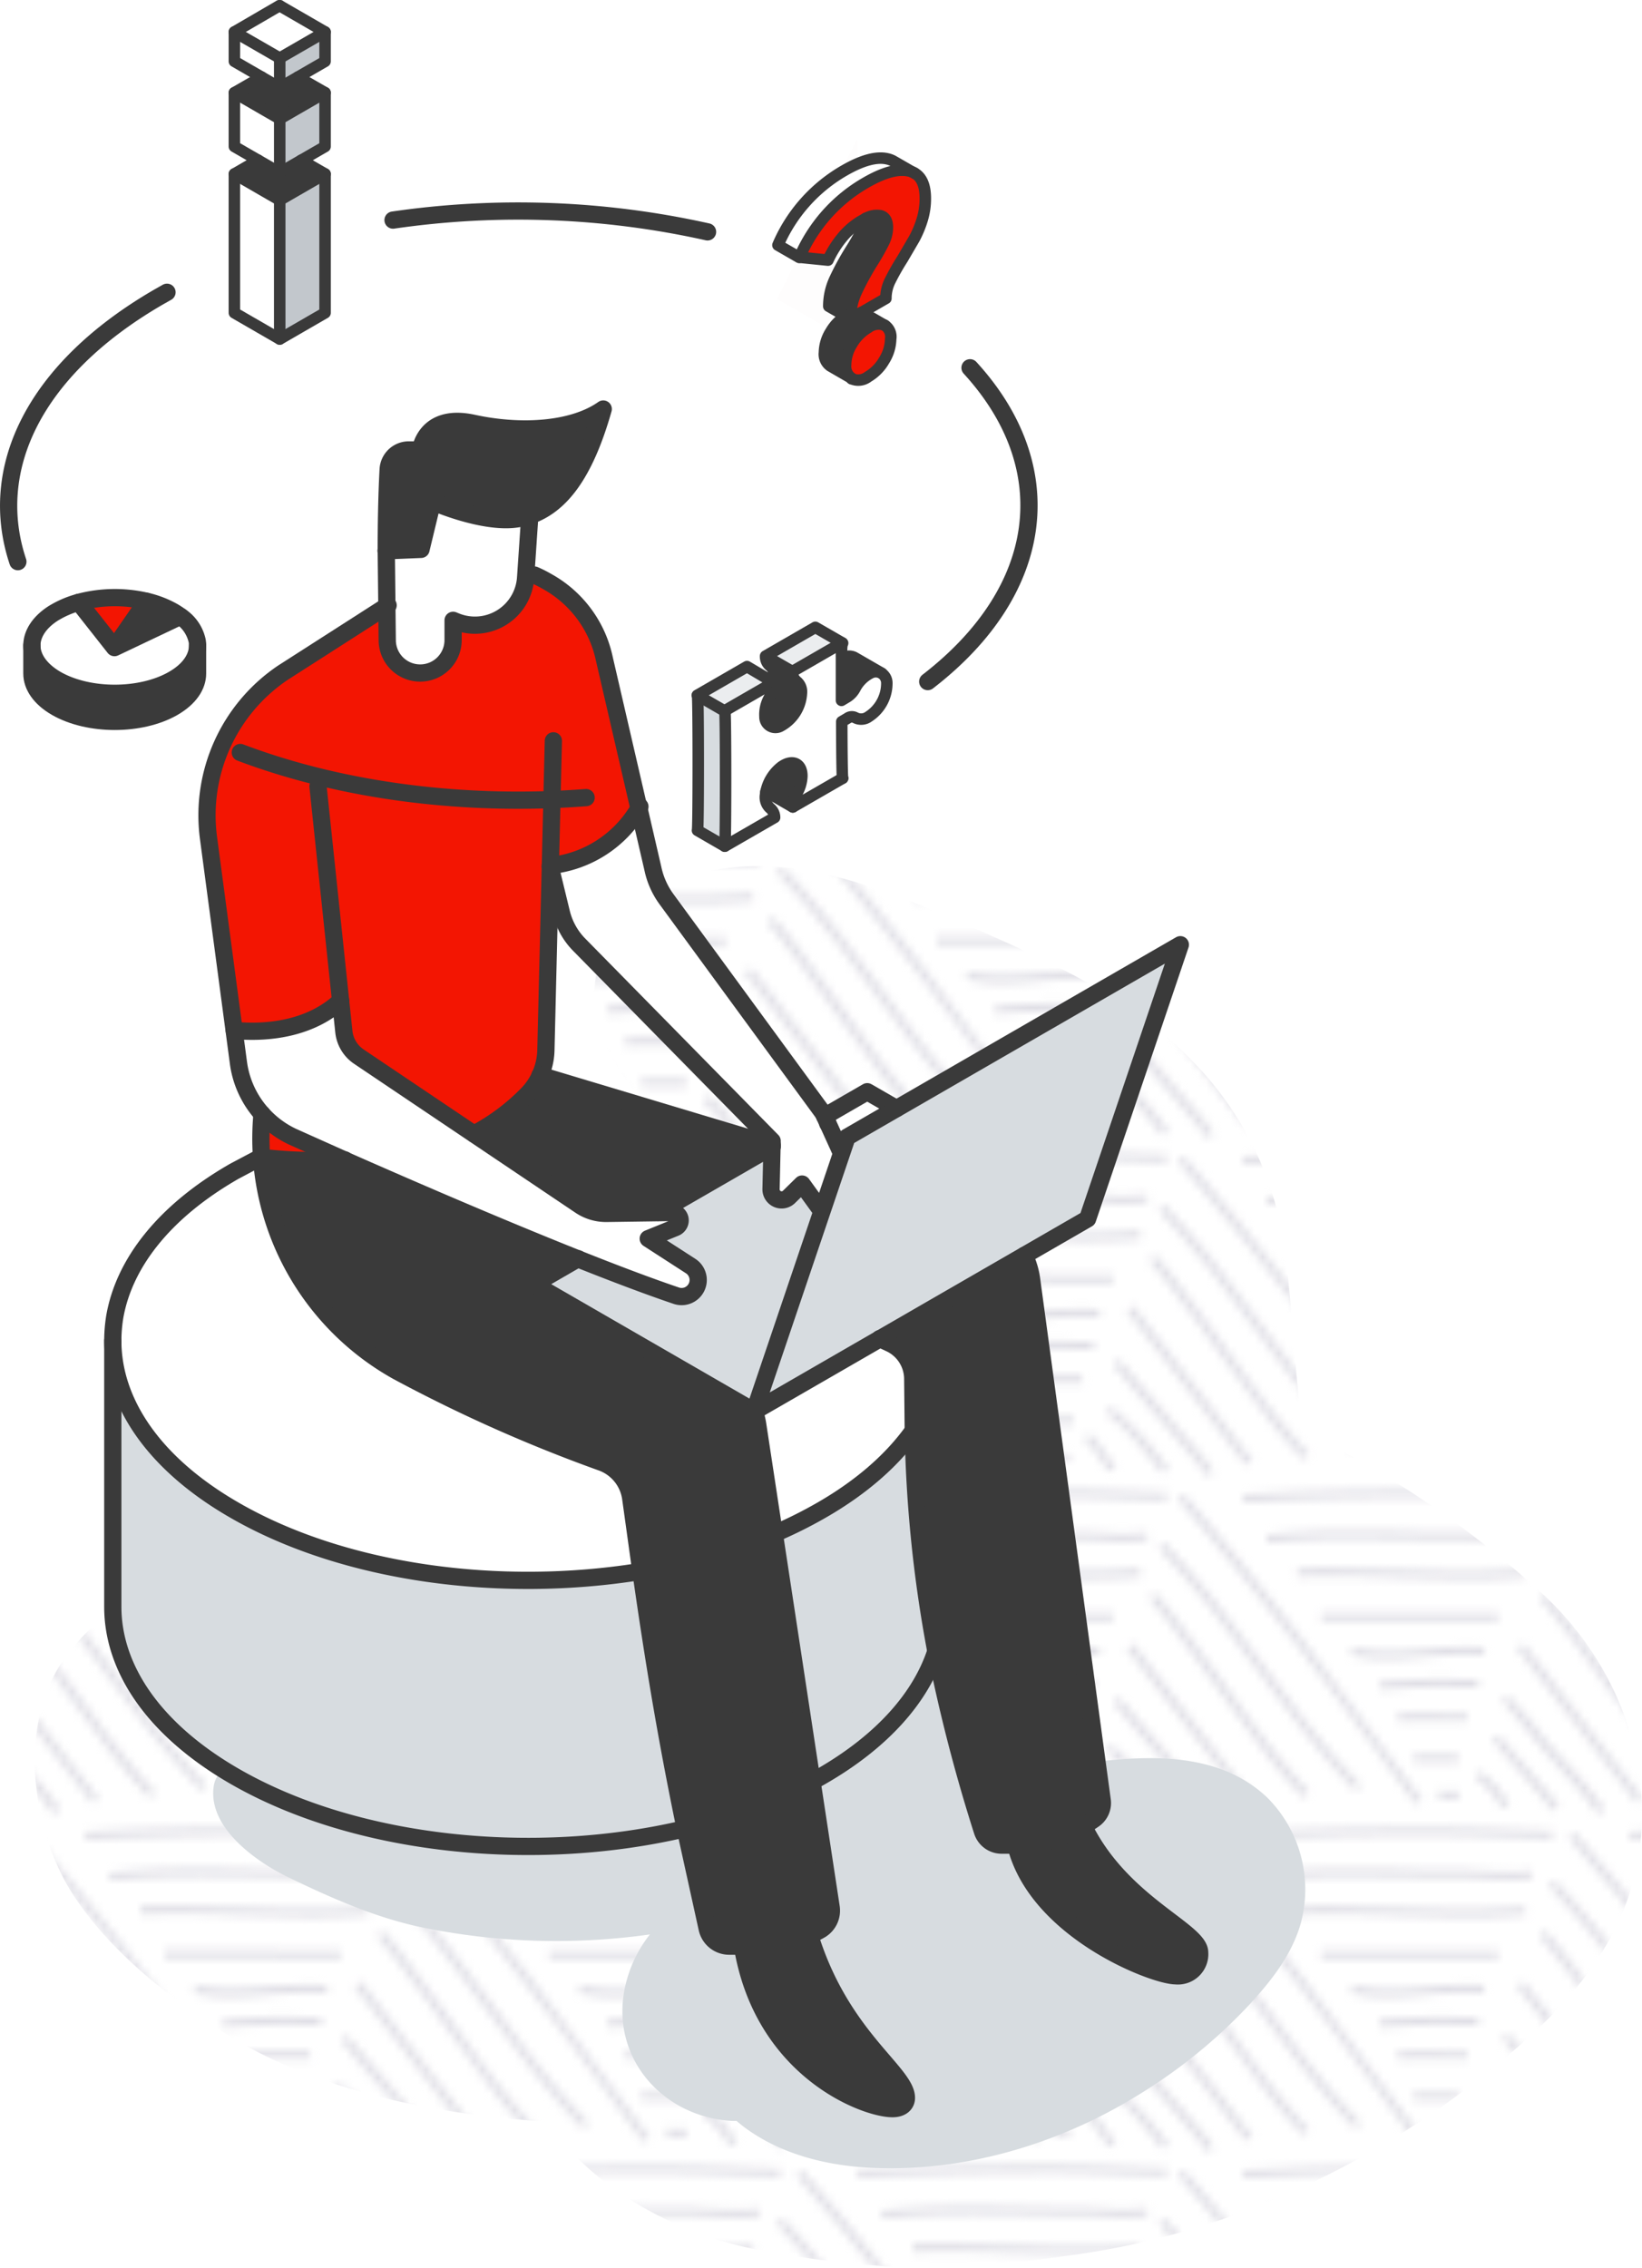<svg xmlns="http://www.w3.org/2000/svg" viewBox="0 0 285.75 394.69" xmlns:v="https://vecta.io/nano"><style><![CDATA[.J{fill:#fff}.K{fill:#3a3a3a}.L{fill:none}.M{stroke:#3a3a3a}.N{stroke-linecap:round}.O{stroke-linejoin:round}.P{fill:#d7dce0}.Q{fill:#f31502}.R{stroke-width:3}.S{stroke-width:2}]]></style><defs><pattern id="A" width="96" height="84" patternTransform="matrix(1.4 0 0 1.4 182.63 -7.34)" patternUnits="userSpaceOnUse"><path d="M0 0h96v84H0z" class="L"/><path d="M120.14 66l-.06-1c6.71-.4 13.89-.59 22-.59 4.94 0 7.44.09 10.91.22l5.55.19v1l-5.56-.19c-3.45-.13-6-.22-10.87-.22-8.11-.02-15.28.17-21.97.59zM134 70.53l6.57.08c2.19.08 4.39.08 6.59.08 1.33 0 2.36.06 3.36.12a29.67 29.67 0 0 0 5.54-.06l-.11-1a28.81 28.81 0 0 1-5.38.06c-1 0-2.05-.12-3.41-.12-2.19 0-4.38 0-6.57-.08s-4.39-.08-6.59-.08a100.42 100.42 0 0 0-11 .47l.1 1a101.25 101.25 0 0 1 10.9-.47zm21.18 4.72l-.09-1c-2.19.2-4.58.29-7.31.29s-5.61-.1-8.36-.19l-8.34-.19c-1.53 0-2.91 0-4.23.09v1h.42c1.19 0 2.43-.07 3.79-.07 2.75 0 5.58.09 8.31.19l8.39.19c2.79 0 5.24-.11 7.41-.31zm-3.42 4.49h-21.95v1h21.94zm-8.5 5.42A44.61 44.61 0 0 1 150 85l.08-1a46.7 46.7 0 0 0-6.94.2c-1.61.14-3.27.28-4.9.28a20.3 20.3 0 0 1-4.54-.47l-.22 1a20.46 20.46 0 0 0 4.76.5c1.69-.07 3.38-.21 5.01-.35zm4.06 3.84h2v-1h-2a80.36 80.36 0 0 0-10.29.3l.15 1a83.38 83.38 0 0 1 10.14-.3zm-6.38 4.22h7v-1h-6.9c-.32 0-1 .06-1.71 0v1h.58c.29.04.68.02 1.03 0zm2.22 5.13h1.92a16.45 16.45 0 0 1 1.72 0l.06-1h-3.68a13.77 13.77 0 0 0-1.94 0l.1 1a15.52 15.52 0 0 1 1.82 0zm-49-33a244.54 244.54 0 0 1 10.87.22l5.56.19v-1l-5.56-.19c-3.46-.13-6-.22-10.9-.22-8.06 0-15.24.19-22 .59l.06 1c6.81-.36 13.97-.55 22.01-.55zm-8 5.14l6.58.08c2.19.08 4.39.08 6.59.08 1.32 0 2.36.06 3.35.12a29.66 29.66 0 0 0 5.54-.06l-.1-1a28.81 28.81 0 0 1-5.38.06c-1 0-2.06-.12-3.41-.12-2.2 0-4.39 0-6.57-.08s-4.4-.08-6.6-.08a100.36 100.36 0 0 0-11 .51l.1 1a101.18 101.18 0 0 1 10.89-.47zm21.19 4.72l-.1-1c-2.18.2-4.57.29-7.3.29s-5.61-.1-8.36-.19l-8.34-.19c-1.53 0-2.91 0-4.24.09v1h.42c1.19 0 2.43-.07 3.79-.07 2.75 0 5.57.09 8.31.19l8.39.19c2.79 0 5.2-.07 7.42-.27zm-3.43 4.49H82v1h21.93zm-8.5 5.42a44.7 44.7 0 0 1 6.78-.2l.08-1a46.7 46.7 0 0 0-6.94.2c-1.61.14-3.27.28-4.9.28a20.24 20.24 0 0 1-4.55-.4l-.23 1a20.61 20.61 0 0 0 4.77.5c1.67-.06 3.35-.2 4.98-.34zM99.49 89h2v-1h-2a80.36 80.36 0 0 0-10.29.3l.14 1a83.55 83.55 0 0 1 10.15-.3zm-6.38 4.22h7v-1h-6.9c-.32 0-1 .06-1.71 0v1h.57c.3.04.69.02 1.04 0zm2.22 5.13h1.92a16.45 16.45 0 0 1 1.72 0l.06-1h-3.68a13.77 13.77 0 0 0-1.94 0l.1 1a15.52 15.52 0 0 1 1.82 0zm47 4.6l-14.24-19.1c-5.45-7-10.48-13.21-15.37-18.83l-.75.66c4.88 5.6 9.89 11.75 15.32 18.78 4.23 5.48 8.75 11.54 14.23 19.08zm-7.63-1.83a110.36 110.36 0 0 1-7.8-9.19l-4.38-5.82-4.39-5.82A110.7 110.7 0 0 0 110.3 71l-.73.69a110.36 110.36 0 0 1 7.8 9.19l4.38 5.81 4.39 5.83a110.37 110.37 0 0 0 7.87 9.27zm-6.43.84c-1.65-1.77-3.35-3.81-5.21-6.2s-3.71-5-5.48-7.46l-5.48-7.43c-1-1.34-2-2.54-2.94-3.65l-.78.63.29.37c.85 1 1.71 2.08 2.63 3.27 1.86 2.41 3.69 5 5.46 7.41l5.5 7.48a82.84 82.84 0 0 0 5.27 6.27zm-7.06.79L106.4 83.53l-.79.62 14.84 19.21zm-4.81 1.41c-.38-.57-.79-1.15-1.26-1.75s-2.23-2.63-4.24-4.93l-6.21-7.26-.8.61c1 1.25 3.78 4.47 6.26 7.31l4.2 4.88a28.18 28.18 0 0 1 1.21 1.69zm-5.64-.42a38.69 38.69 0 0 0-7.11-7.66l-.6.81c2.69 2 4.94 4.89 6.92 7.46zm-6.56-.15a30.25 30.25 0 0 1-1.22-1.69 13.26 13.26 0 0 0-2-2.47l-.69.73a12.21 12.21 0 0 1 1.9 2.3c.33.49.71 1 1.25 1.74zm86.7-.59l-14.25-19.1c-5.45-7-10.47-13.21-15.36-18.83l-.76.66c4.88 5.6 9.89 11.74 15.33 18.78 4.22 5.47 8.75 11.53 14.23 19.08zm-7.63-1.83a110.36 110.36 0 0 1-7.8-9.19l-4.38-5.82-4.39-5.82a108.78 108.78 0 0 0-7.87-9.34l-.72.69a110.36 110.36 0 0 1 7.8 9.19l4.38 5.81 4.39 5.83a112.35 112.35 0 0 0 7.86 9.27zm-6.43.84c-1.66-1.78-3.36-3.81-5.21-6.2s-3.71-5-5.48-7.46l-5.48-7.43c-1-1.34-2-2.54-2.94-3.65l-.78.63.29.37c.85 1 1.71 2.08 2.63 3.27 1.86 2.41 3.69 5 5.45 7.41l5.51 7.48c1.89 2.48 3.59 4.47 5.27 6.27zm-7.06.79l-14.84-19.27-.79.62L169 103.36zm-4.78 1.36a22.1 22.1 0 0 0-1.25-1.75c-1.13-1.46-2.39-2.84-3.61-4.18s-2.46-2.69-3.56-4.11-2.35-2.83-3.58-4.12l-.73.68a63.26 63.26 0 0 1 3.46 4.06c1.12 1.46 2.39 2.84 3.61 4.17s2.46 2.69 3.56 4.12a26.96 26.96 0 0 1 1.21 1.69zm-5.63-.42c-1.44-1.87-3.61-4.33-5.52-6.51l-2-2.31-.76.66 2 2.31c1.9 2.16 4.06 4.62 5.48 6.46zm-6.21-.19a12.26 12.26 0 0 0-3.7-4.18l-.52.85a11.32 11.32 0 0 1 3.3 3.73zm-54.5-.78l-.37-.93a2.22 2.22 0 0 1-.84.06 3.55 3.55 0 0 0-.92 0l.2 1a2.91 2.91 0 0 1 .66 0h.4a2.43 2.43 0 0 0 .83-.13zm46.85.13a4.88 4.88 0 0 0 1.56-.12l-.28-1a4 4 0 0 1-1.23.08 6.5 6.5 0 0 0-1.16 0l.15 1a5.17 5.17 0 0 1 .92.04zM24.14 66l-.06-1c6.71-.4 13.89-.59 22-.59 4.94 0 7.44.09 10.91.22l5.55.19v1l-5.56-.19a244.54 244.54 0 0 0-10.87-.22c-8.11-.02-15.28.17-21.97.59zM38 70.53l6.57.08c2.19.08 4.39.08 6.59.08 1.33 0 2.36.06 3.35.12a29.77 29.77 0 0 0 5.55-.06l-.11-1a28.81 28.81 0 0 1-5.38.06c-1 0-2.05-.12-3.41-.12-2.19 0-4.38 0-6.57-.08s-4.39-.08-6.59-.08A100.42 100.42 0 0 0 27 70l.1 1a101.25 101.25 0 0 1 10.9-.47zm21.18 4.72l-.09-1c-2.19.2-4.58.29-7.31.29s-5.61-.1-8.36-.19l-8.34-.19c-1.53 0-2.91 0-4.23.09v1h.42c1.19 0 2.43-.07 3.79-.07 2.75 0 5.58.09 8.31.19l8.39.19c2.79 0 5.24-.11 7.41-.31zm-3.42 4.49H33.81v1h21.94zm-8.5 5.42A44.57 44.57 0 0 1 54 85l.08-1a46.7 46.7 0 0 0-6.94.2c-1.61.14-3.27.28-4.9.28a20.3 20.3 0 0 1-4.52-.48l-.23 1a20.61 20.61 0 0 0 4.77.5c1.67-.06 3.36-.2 4.99-.34zM51.32 89h2v-1h-2a80.36 80.36 0 0 0-10.32.3l.15 1a83.32 83.32 0 0 1 10.17-.3zm-6.38 4.22h7l-.05-1h-6.9c-.32 0-1 .06-1.71 0v1h.58c.34.04.73.02 1.08 0zm2.22 5.13h1.92a16.45 16.45 0 0 1 1.72 0l.06-1h-3.68a13.77 13.77 0 0 0-1.94 0l.1 1a15.52 15.52 0 0 1 1.82 0zm-49-33c4.92 0 7.41.09 10.86.22l5.57.19v-1l-5.56-.19c-3.46-.13-6-.22-10.9-.22-8.06 0-15.24.19-21.95.59l.06 1c6.76-.36 13.92-.55 21.96-.55zm-8 5.14l6.58.08c2.19.08 4.39.08 6.59.08 1.32 0 2.36.06 3.35.12a29.66 29.66 0 0 0 5.54-.06l-.1-1a28.81 28.81 0 0 1-5.38.06c-1 0-2.06-.12-3.41-.12-2.2 0-4.39 0-6.58-.08s-4.39-.08-6.59-.08a100.36 100.36 0 0 0-11 .51l.1 1a101.18 101.18 0 0 1 10.89-.47zm21.18 4.72l-.09-1c-2.18.2-4.57.29-7.3.29s-5.61-.1-8.36-.19l-8.34-.19c-1.53 0-2.91 0-4.24.09v1h.42c1.19 0 2.43-.07 3.79-.07 2.75 0 5.57.09 8.31.19l8.39.19c2.79 0 5.2-.07 7.41-.27zm-3.43 4.53H-14v1H7.91zm-8.5 5.42A44.7 44.7 0 0 1 6.19 85l.08-1a46.7 46.7 0 0 0-6.94.2c-1.61.14-3.27.28-4.9.28a20.24 20.24 0 0 1-4.54-.48l-.23 1a20.61 20.61 0 0 0 4.77.5c1.67-.06 3.35-.2 4.98-.34zM3.49 89h2v-1h-2a80.36 80.36 0 0 0-10.29.3l.14 1A83.49 83.49 0 0 1 3.49 89zm-6.38 4.22h7l-.06-1h-6.9c-.32 0-1 .06-1.71 0v1h.57c.36.04.75.02 1.1 0zm2.22 5.13h1.91a16.64 16.64 0 0 1 1.73 0l.06-1H-.65a13.77 13.77 0 0 0-1.94 0l.1 1a15.49 15.49 0 0 1 1.82 0zm47 4.6l-14.24-19.1C26.67 76.8 21.64 70.64 16.75 65l-.76.66c4.88 5.6 9.9 11.75 15.33 18.78 4.23 5.48 8.75 11.54 14.23 19.08zm-7.63-1.83a110.36 110.36 0 0 1-7.8-9.19l-4.35-5.82-4.39-5.82A110.7 110.7 0 0 0 14.3 71l-.73.69a110.36 110.36 0 0 1 7.8 9.19l4.38 5.81 4.39 5.83a110.37 110.37 0 0 0 7.86 9.29zm-6.4.88c-1.65-1.77-3.35-3.81-5.21-6.2s-3.71-5-5.48-7.46l-5.48-7.43c-1-1.34-2-2.54-2.94-3.65l-.78.63.29.37c.85 1 1.71 2.08 2.63 3.27 1.86 2.41 3.69 5 5.45 7.41l5.51 7.48a82.84 82.84 0 0 0 5.27 6.27zm-7.06.79L10.4 83.53l-.79.62 14.84 19.21zm-4.81 1.41c-.38-.57-.79-1.15-1.26-1.75s-2.23-2.63-4.24-4.93l-6.21-7.26-.8.61c1 1.25 3.78 4.47 6.26 7.31l4.2 4.88a28.18 28.18 0 0 1 1.21 1.69zm-5.64-.42a38.69 38.69 0 0 0-7.11-7.66l-.6.81c2.69 2 4.94 4.89 6.92 7.46zm-6.57-.15a35.3 35.3 0 0 1-1.21-1.69 13.26 13.26 0 0 0-2-2.47l-.69.73a12.21 12.21 0 0 1 1.9 2.3c.33.49.71 1 1.25 1.74zM94.9 103L80.65 83.9C75.2 76.8 70.18 70.64 65.29 65l-.76.66c4.88 5.6 9.89 11.74 15.33 18.78 4.22 5.47 8.75 11.53 14.23 19.08zm-7.63-1.83a110.36 110.36 0 0 1-7.8-9.19l-4.38-5.87-4.39-5.82A108.78 108.78 0 0 0 62.83 71l-.72.69a110.36 110.36 0 0 1 7.8 9.19l4.38 5.81 4.39 5.83a112.35 112.35 0 0 0 7.86 9.27zm-6.43.84c-1.66-1.78-3.36-3.81-5.21-6.2s-3.71-5-5.48-7.46l-5.48-7.43c-1-1.34-2-2.54-2.94-3.65l-.78.63.29.37c.85 1 1.71 2.08 2.63 3.27 1.86 2.41 3.69 5 5.45 7.41l5.51 7.48c1.89 2.48 3.59 4.47 5.27 6.27zm-7.06.79L58.94 83.53l-.8.62L73 103.36zM69 104.16a22.1 22.1 0 0 0-1.25-1.75c-1.13-1.46-2.39-2.84-3.61-4.18s-2.46-2.69-3.56-4.11S58.23 91.29 57 90l-.73.68a63.26 63.26 0 0 1 3.46 4.06c1.12 1.46 2.39 2.84 3.61 4.17s2.46 2.69 3.56 4.12a26.96 26.96 0 0 1 1.21 1.69zm-5.63-.42c-1.44-1.87-3.61-4.33-5.52-6.51l-2-2.31-.76.66 2 2.31c1.9 2.16 4.06 4.62 5.48 6.46zm-6.21-.19a12.26 12.26 0 0 0-3.7-4.18l-.52.85A11.32 11.32 0 0 1 56.2 104zm-54.5-.78l-.37-.93a2.22 2.22 0 0 1-.84.06 3.55 3.55 0 0 0-.92 0l.2 1a2.91 2.91 0 0 1 .66 0h.4a2.43 2.43 0 0 0 .83-.13zm46.85.13a4.88 4.88 0 0 0 1.56-.12l-.28-1a4 4 0 0 1-1.23.08 6.5 6.5 0 0 0-1.16 0l.15 1a5.17 5.17 0 0 1 .92.04zM120.14 24l-.06-1c6.71-.4 13.89-.59 22-.59 4.94 0 7.44.09 10.91.22l5.55.19v1l-5.56-.19c-3.45-.13-6-.22-10.87-.22-8.11-.02-15.28.17-21.97.59zM134 28.53l6.57.08c2.19.08 4.39.08 6.59.08 1.33 0 2.36.06 3.36.12a29.67 29.67 0 0 0 5.54-.06l-.11-1a28.81 28.81 0 0 1-5.38.06c-1 0-2.05-.12-3.41-.12-2.19 0-4.38 0-6.57-.08s-4.39-.08-6.59-.08a100.42 100.42 0 0 0-11 .47l.1 1a101.25 101.25 0 0 1 10.9-.47zm21.18 4.72l-.09-1c-2.19.2-4.58.29-7.31.29s-5.61-.1-8.36-.19l-8.34-.19c-1.53 0-2.91 0-4.23.09v1h.42c1.19-.05 2.43-.07 3.79-.07 2.75 0 5.58.09 8.31.19l8.39.19c2.79 0 5.24-.11 7.41-.31zm-3.42 4.49h-21.95v1h21.94zm-8.5 5.42A44.61 44.61 0 0 1 150 43l.08-1a46.7 46.7 0 0 0-6.94.2c-1.61.14-3.27.28-4.9.28a20.3 20.3 0 0 1-4.54-.47l-.22 1a20.46 20.46 0 0 0 4.76.5c1.69-.07 3.38-.21 5.01-.35zm4.06 3.84h2v-1h-2a80.36 80.36 0 0 0-10.29.3l.15 1a83.38 83.38 0 0 1 10.14-.3zm-6.38 4.22h1 6v-1c-1.05.05-4.66 0-5.9 0h-1c-.32 0-1 .06-1.71 0v1h.58c.29.04.68.02 1.03 0zm2.22 5.13h1.92a16.45 16.45 0 0 1 1.72 0l.06-1h-3.68a13.77 13.77 0 0 0-1.94 0l.1 1a15.52 15.52 0 0 1 1.82 0zm-49-33a244.54 244.54 0 0 1 10.87.22l5.56.19v-1l-5.56-.19c-3.46-.13-6-.22-10.9-.22-8.06 0-15.24.19-22 .59l.06 1c6.81-.36 13.97-.55 22.01-.55zm-8 5.14l6.58.08c2.19.08 4.39.08 6.59.08 1.32 0 2.36.06 3.35.12a29.66 29.66 0 0 0 5.54-.06l-.1-1a28.81 28.81 0 0 1-5.38.06c-1 0-2.06-.12-3.41-.12-2.2 0-4.39 0-6.57-.08s-4.4-.08-6.6-.08a100.36 100.36 0 0 0-11 .51l.1 1a101.18 101.18 0 0 1 10.89-.47zm21.19 4.72l-.1-1c-2.18.2-4.57.29-7.3.29s-5.61-.1-8.36-.19l-8.34-.19c-1.53 0-2.91 0-4.24.09v1h.42c1.19-.05 2.43-.07 3.79-.07 2.75 0 5.57.09 8.31.19l8.39.19c2.79 0 5.2-.07 7.42-.27zm-3.43 4.49H82v1h21.93zm-8.5 5.42a44.7 44.7 0 0 1 6.78-.2l.08-1a46.7 46.7 0 0 0-6.94.2c-1.61.14-3.27.28-4.9.28a20.24 20.24 0 0 1-4.55-.4l-.23 1a20.61 20.61 0 0 0 4.77.5c1.67-.06 3.35-.2 4.98-.34zM99.49 47h2v-1h-2a80.36 80.36 0 0 0-10.29.3l.14 1a83.55 83.55 0 0 1 10.15-.3zm-6.38 4.22h1 6v-1c-1 .05-4.66 0-5.9 0h-1c-.32 0-1 .06-1.71 0v1h.57c.3.04.69.02 1.04 0zm2.22 5.13h1.92a16.45 16.45 0 0 1 1.72 0l.06-1h-3.68a13.77 13.77 0 0 0-1.94 0l.1 1a15.52 15.52 0 0 1 1.82 0zm47 4.6l-14.24-19.1c-5.42-7.05-10.45-13.21-15.34-18.85l-.75.66c4.88 5.6 9.89 11.75 15.32 18.78 4.23 5.48 8.75 11.54 14.23 19.08zm-7.63-1.83a110.36 110.36 0 0 1-7.8-9.19l-4.38-5.82-4.39-5.82A110.7 110.7 0 0 0 110.3 29l-.73.69a110.36 110.36 0 0 1 7.8 9.19l4.38 5.81 4.39 5.83a110.37 110.37 0 0 0 7.86 9.29zm-6.4.88c-1.65-1.77-3.35-3.81-5.21-6.2s-3.71-5-5.48-7.46l-5.48-7.43c-1-1.34-2-2.54-2.94-3.65l-.78.63.29.37c.85 1 1.71 2.08 2.63 3.27 1.86 2.41 3.69 5 5.46 7.41l5.5 7.48a82.84 82.84 0 0 0 5.27 6.27zm-7.06.79L106.4 41.53l-.79.62 14.84 19.21zm-4.81 1.41c-.38-.57-.79-1.15-1.26-1.75s-2.23-2.63-4.24-4.93l-6.21-7.26-.8.61c1 1.25 3.78 4.47 6.26 7.31l4.2 4.88a28.18 28.18 0 0 1 1.21 1.69zm-5.64-.42a38.69 38.69 0 0 0-7.11-7.66l-.6.81c2.69 2 4.94 4.89 6.92 7.46zm-6.56-.15a30.25 30.25 0 0 1-1.22-1.69 13.26 13.26 0 0 0-2-2.47l-.69.73a12.21 12.21 0 0 1 1.9 2.3c.33.49.71 1 1.25 1.74zM190.9 61l-14.25-19.1c-5.45-7.1-10.47-13.26-15.36-18.9l-.76.66c4.88 5.6 9.89 11.74 15.33 18.78 4.22 5.47 8.75 11.53 14.23 19.08zm-7.63-1.83a110.36 110.36 0 0 1-7.8-9.19l-4.38-5.82-4.39-5.82a108.78 108.78 0 0 0-7.87-9.34l-.72.69a110.36 110.36 0 0 1 7.8 9.19l4.38 5.81 4.39 5.83a112.35 112.35 0 0 0 7.86 9.27zm-6.43.84c-1.66-1.78-3.36-3.81-5.21-6.2s-3.71-5-5.48-7.46l-5.48-7.43c-1-1.34-2-2.54-2.94-3.65l-.78.63.29.37c.85 1 1.71 2.08 2.63 3.27 1.86 2.41 3.69 5 5.45 7.41l5.51 7.48c1.89 2.48 3.59 4.47 5.27 6.27zm-7.06.79l-14.84-19.27-.79.62L169 61.36zM165 62.16a22.1 22.1 0 0 0-1.25-1.75c-1.13-1.46-2.39-2.84-3.61-4.18s-2.46-2.69-3.56-4.11-2.35-2.83-3.58-4.12l-.73.68a63.26 63.26 0 0 1 3.46 4.06c1.12 1.46 2.39 2.84 3.61 4.17s2.46 2.69 3.56 4.12a26.96 26.96 0 0 1 1.21 1.69zm-5.63-.42c-1.44-1.87-3.61-4.33-5.52-6.51l-2-2.31-.76.66 2 2.31c1.9 2.16 4.06 4.62 5.48 6.46zm-6.21-.19a12.26 12.26 0 0 0-3.7-4.18l-.52.85A11.32 11.32 0 0 1 152.2 62zm-54.5-.78l-.37-.93a2.22 2.22 0 0 1-.84.06 3.55 3.55 0 0 0-.92 0l.2 1a2.91 2.91 0 0 1 .66 0h.4a2.43 2.43 0 0 0 .83-.13zm46.85.13a4.88 4.88 0 0 0 1.56-.12l-.28-1a4 4 0 0 1-1.23.08 6.5 6.5 0 0 0-1.16 0l.15 1a5.17 5.17 0 0 1 .92.04zM24.14 24l-.06-1c6.71-.4 13.89-.59 22-.59 4.94 0 7.44.09 10.91.22l5.55.19v1l-5.56-.19a244.54 244.54 0 0 0-10.87-.22c-8.11-.02-15.28.17-21.97.59zM38 28.53l6.57.08c2.19.08 4.39.08 6.59.08 1.33 0 2.36.06 3.35.12a29.77 29.77 0 0 0 5.55-.06l-.11-1a28.81 28.81 0 0 1-5.38.06c-1 0-2.05-.12-3.41-.12-2.19 0-4.38 0-6.57-.08s-4.39-.08-6.59-.08A100.42 100.42 0 0 0 27 28l.1 1a101.25 101.25 0 0 1 10.9-.47zm21.18 4.72l-.09-1c-2.19.2-4.58.29-7.31.29s-5.61-.1-8.36-.19l-8.34-.19c-1.53 0-2.91 0-4.23.09v1h.42c1.19-.05 2.43-.07 3.79-.07 2.75 0 5.58.09 8.31.19l8.39.19c2.79 0 5.24-.11 7.41-.31zm-3.42 4.49H33.81v1h21.94zm-8.5 5.42A44.57 44.57 0 0 1 54 43l.08-1a46.7 46.7 0 0 0-6.94.2c-1.61.14-3.27.28-4.9.28a20.3 20.3 0 0 1-4.52-.48l-.23 1a20.61 20.61 0 0 0 4.77.5c1.67-.06 3.36-.2 4.99-.34zM51.32 47h2v-1h-2a80.36 80.36 0 0 0-10.32.3l.15 1a83.32 83.32 0 0 1 10.17-.3zm-6.38 4.22h1 6l-.05-1c-1 .05-4.66 0-5.9 0h-1c-.32 0-1 .06-1.71 0v1h.58c.34.04.73.02 1.08 0zm2.22 5.13h1.92a16.45 16.45 0 0 1 1.72 0l.06-1h-3.68a13.77 13.77 0 0 0-1.94 0l.1 1a15.52 15.52 0 0 1 1.82 0zm-49-33c4.92 0 7.41.09 10.86.22l5.57.19v-1l-5.56-.19c-3.46-.13-6-.22-10.9-.22-8.06 0-15.24.19-21.95.59l.06 1c6.76-.36 13.92-.55 21.96-.55zm-8 5.14l6.58.08c2.19.08 4.39.08 6.59.08 1.32 0 2.36.06 3.35.12a29.66 29.66 0 0 0 5.54-.06l-.1-1a28.81 28.81 0 0 1-5.38.06c-1 0-2.06-.12-3.41-.12-2.2 0-4.39 0-6.58-.08s-4.39-.08-6.59-.08a100.36 100.36 0 0 0-11 .51l.1 1a101.18 101.18 0 0 1 10.89-.47zm21.18 4.72l-.09-1c-2.18.2-4.57.29-7.3.29s-5.61-.1-8.36-.19l-8.34-.19c-1.53 0-2.91 0-4.24.09v1h.42c1.19-.05 2.43-.07 3.79-.07 2.75 0 5.57.09 8.31.19l8.39.19c2.79 0 5.2-.07 7.41-.27zm-3.43 4.53H-14v1H7.91zm-8.5 5.42A44.7 44.7 0 0 1 6.19 43l.08-1a46.7 46.7 0 0 0-6.94.2c-1.61.14-3.27.28-4.9.28a20.24 20.24 0 0 1-4.54-.48l-.23 1a20.61 20.61 0 0 0 4.77.5c1.67-.06 3.35-.2 4.98-.34zM3.49 47h2v-1h-2a80.36 80.36 0 0 0-10.29.3l.14 1A83.49 83.49 0 0 1 3.49 47zm-6.38 4.22h1 6l-.06-1c-1 .05-4.65 0-5.9 0h-1c-.32 0-1 .06-1.71 0v1h.57c.36.04.75.02 1.1 0zm2.22 5.13h1.91a16.64 16.64 0 0 1 1.73 0l.06-1H-.65a13.77 13.77 0 0 0-1.94 0l.1 1a15.49 15.49 0 0 1 1.82 0zm47 4.6l-14.24-19.1C26.67 34.8 21.64 28.64 16.75 23l-.76.66c4.88 5.6 9.9 11.75 15.33 18.78 4.23 5.5 8.75 11.56 14.23 19.1zm-7.63-1.83a110.36 110.36 0 0 1-7.8-9.19l-4.35-5.82-4.39-5.82A110.7 110.7 0 0 0 14.3 29l-.73.69a110.36 110.36 0 0 1 7.8 9.19l4.38 5.81 4.39 5.83A110.37 110.37 0 0 0 38 59.81zm-6.4.88c-1.65-1.77-3.35-3.81-5.21-6.2s-3.71-5-5.48-7.46l-5.48-7.43c-1-1.34-2-2.54-2.94-3.65l-.78.63.29.37c.85 1 1.71 2.08 2.63 3.27 1.86 2.41 3.69 5 5.45 7.41l5.51 7.48a82.84 82.84 0 0 0 5.27 6.27zm-7.06.79L10.4 41.53l-.79.62 14.84 19.21zm-4.81 1.41c-.38-.57-.79-1.15-1.26-1.75s-2.23-2.63-4.24-4.93l-6.21-7.26-.8.61c1 1.25 3.78 4.47 6.26 7.31l4.2 4.88a28.18 28.18 0 0 1 1.21 1.69zm-5.64-.42a38.69 38.69 0 0 0-7.11-7.66l-.6.81c2.69 2 4.94 4.89 6.92 7.46zm-6.57-.15L7 59.9a13.26 13.26 0 0 0-2-2.47l-.69.73a12.21 12.21 0 0 1 1.9 2.3c.33.49.71 1 1.25 1.74zM94.9 61L80.65 41.9C75.2 34.8 70.18 28.64 65.29 23l-.76.66c4.88 5.6 9.89 11.74 15.33 18.78 4.22 5.49 8.75 11.56 14.23 19.1zm-7.63-1.83a110.36 110.36 0 0 1-7.8-9.19l-4.38-5.87-4.39-5.82A108.78 108.78 0 0 0 62.83 29l-.72.69a110.36 110.36 0 0 1 7.8 9.19l4.38 5.81 4.39 5.83a112.35 112.35 0 0 0 7.86 9.27zm-6.43.83c-1.66-1.78-3.36-3.81-5.21-6.2s-3.71-5-5.48-7.46l-5.48-7.43c-1-1.34-2-2.54-2.94-3.65l-.78.63.29.37c.85 1 1.71 2.08 2.63 3.27 1.86 2.41 3.69 5 5.45 7.41l5.51 7.48c1.89 2.48 3.59 4.47 5.27 6.27zm-7.06.79L58.94 41.53l-.8.62L73 61.36zM69 62.16a22.1 22.1 0 0 0-1.25-1.75c-1.13-1.46-2.39-2.84-3.61-4.18s-2.46-2.69-3.56-4.11S58.23 49.29 57 48l-.73.68a63.26 63.26 0 0 1 3.46 4.06c1.12 1.46 2.39 2.84 3.61 4.17s2.46 2.69 3.56 4.12a26.96 26.96 0 0 1 1.21 1.69zm-5.63-.42c-1.44-1.87-3.61-4.33-5.52-6.51l-2-2.31-.76.66 2 2.31c1.9 2.16 4.06 4.62 5.48 6.46zm-6.21-.19a12.26 12.26 0 0 0-3.7-4.18l-.52.85A11.32 11.32 0 0 1 56.2 62zm-54.5-.78l-.37-.93a2.22 2.22 0 0 1-.84.06 3.55 3.55 0 0 0-.92 0l.2 1a2.91 2.91 0 0 1 .66 0h.4a2.43 2.43 0 0 0 .83-.13zm46.85.13a4.88 4.88 0 0 0 1.49-.12l-.28-1a4 4 0 0 1-1.23.08 6.5 6.5 0 0 0-1.16 0l.15 1a5.17 5.17 0 0 1 .99.04zM120.14-18l-.06-1c6.71-.4 13.89-.59 22-.59 4.94 0 7.44.09 10.91.22l5.55.19v1l-5.56-.19c-3.45-.13-6-.22-10.87-.22-8.11-.02-15.28.17-21.97.59zM134-13.47l6.57.08c2.19.08 4.39.08 6.59.08 1.33 0 2.36.06 3.36.12a29.67 29.67 0 0 0 5.54-.06l-.11-1a28.81 28.81 0 0 1-5.38.06c-1-.05-2.05-.12-3.41-.12-2.19 0-4.38 0-6.57-.08s-4.39-.08-6.59-.08a103 103 0 0 0-11 .47l.1 1a101.25 101.25 0 0 1 10.9-.47zm21.18 4.72l-.09-1c-2.19.2-4.58.29-7.31.29s-5.61-.1-8.36-.19l-8.34-.19c-1.53 0-2.91 0-4.23.09v1h.42c1.19-.05 2.43-.07 3.79-.07 2.75 0 5.58.09 8.31.19l8.39.19c2.79 0 5.24-.11 7.41-.31zm-3.42 4.49h-21.95v1h21.94zm-8.5 5.42A44.61 44.61 0 0 1 150 1l.08-1a46.7 46.7 0 0 0-6.94.2c-1.61.14-3.27.28-4.9.28a20.3 20.3 0 0 1-4.52-.48l-.22 1a20.46 20.46 0 0 0 4.76.5c1.67-.06 3.36-.2 4.99-.34zM147.32 5h2V4h-2a80.36 80.36 0 0 0-10.32.3l.15 1a83.38 83.38 0 0 1 10.17-.3zm-6.38 4.22h1 6v-1c-1.05.05-4.66 0-5.9 0h-1c-.32 0-1 .06-1.71 0v1h.58c.29.04.68.02 1.03 0zm2.22 5.13h1.92a16.45 16.45 0 0 1 1.72 0l.06-1h-3.68a13.77 13.77 0 0 0-1.94 0l.1 1a15.52 15.52 0 0 1 1.82 0zm-49-33a244.54 244.54 0 0 1 10.87.22l5.56.19v-1l-5.56-.19c-3.46-.13-6-.22-10.9-.22-8.06 0-15.24.19-22 .59l.06 1c6.81-.36 13.97-.55 22.01-.55zm-8 5.14l6.58.08c2.19.08 4.39.08 6.59.08 1.32 0 2.36.06 3.35.12a29.66 29.66 0 0 0 5.54-.06l-.1-1a28.81 28.81 0 0 1-5.38.06c-1-.05-2.06-.12-3.41-.12-2.2 0-4.39 0-6.57-.08s-4.4-.08-6.6-.08a102.93 102.93 0 0 0-11 .51l.1 1a101.18 101.18 0 0 1 10.89-.47zm21.19 4.72l-.1-1c-2.18.2-4.57.29-7.3.29s-5.61-.1-8.36-.19-5.59-.14-8.35-.14c-1.53 0-2.91 0-4.24.09v1h.42c1.19-.05 2.43-.07 3.79-.07 2.75 0 5.57.09 8.31.19l8.39.19c2.79 0 5.21-.12 7.43-.32zm-3.43 4.49H82v1h21.93zm-8.5 5.42a44.7 44.7 0 0 1 6.78-.2l.08-1a46.7 46.7 0 0 0-6.94.2c-1.61.14-3.27.28-4.9.28a20.24 20.24 0 0 1-4.55-.4l-.23 1a20.61 20.61 0 0 0 4.77.5c1.67-.06 3.35-.2 4.98-.34zM99.49 5h2V4h-2a80.36 80.36 0 0 0-10.29.3l.14 1A83.55 83.55 0 0 1 99.49 5zm-6.38 4.22h1 6v-1c-1 .05-4.66 0-5.9 0h-1c-.32 0-1 .06-1.71 0v1h.57c.3.04.69.02 1.04 0zm2.22 5.13h1.92a16.45 16.45 0 0 1 1.72 0l.06-1h-3.68a13.77 13.77 0 0 0-1.94 0l.1 1a15.52 15.52 0 0 1 1.82 0zm47 4.6L128.09-.15c-5.45-7-10.48-13.21-15.37-18.83l-.75.66c4.88 5.6 9.89 11.75 15.32 18.78 4.23 5.48 8.75 11.54 14.23 19.08zm-7.63-1.83a110.36 110.36 0 0 1-7.8-9.19l-4.35-5.82-4.39-5.82A110.7 110.7 0 0 0 110.3-13l-.73.69a110.36 110.36 0 0 1 7.8 9.19l4.38 5.81 4.39 5.83a110.37 110.37 0 0 0 7.86 9.29zm-6.4.88c-1.65-1.77-3.35-3.81-5.21-6.2s-3.71-5-5.48-7.46l-5.48-7.43c-1-1.34-2-2.54-2.94-3.65l-.78.63.29.37c.85 1 1.71 2.08 2.63 3.27 1.86 2.41 3.69 5 5.46 7.41l5.5 7.48a82.84 82.84 0 0 0 5.27 6.27zm-7.06.79L106.4-.47l-.79.62 14.84 19.21zm-4.81 1.41c-.38-.57-.79-1.15-1.26-1.75s-2.23-2.63-4.24-4.93l-6.21-7.26-.8.61c1 1.25 3.78 4.47 6.26 7.31l4.2 4.88a28.18 28.18 0 0 1 1.21 1.69zm-5.64-.42a38.69 38.69 0 0 0-7.11-7.66l-.6.81c2.69 2 4.94 4.89 6.92 7.46zm-6.56-.15a30.25 30.25 0 0 1-1.22-1.69 13.26 13.26 0 0 0-2-2.47l-.69.73a12.21 12.21 0 0 1 1.9 2.3c.33.49.71 1 1.25 1.74zM190.9 19L176.65-.1c-5.45-7-10.47-13.21-15.36-18.83l-.76.66c4.88 5.6 9.89 11.74 15.33 18.78 4.22 5.47 8.75 11.53 14.23 19.08zm-7.63-1.83a110.36 110.36 0 0 1-7.8-9.19l-4.38-5.87-4.39-5.82a108.78 108.78 0 0 0-7.87-9.29l-.72.69a110.36 110.36 0 0 1 7.8 9.19l4.38 5.81 4.39 5.83a112.35 112.35 0 0 0 7.86 9.27zm-6.43.84c-1.66-1.78-3.36-3.81-5.21-6.2s-3.71-5-5.48-7.46l-5.48-7.43c-1-1.34-2-2.54-2.94-3.65l-.78.63.29.37c.85 1 1.71 2.08 2.63 3.27 1.86 2.41 3.69 5 5.45 7.41l5.51 7.48c1.89 2.48 3.59 4.47 5.27 6.27zm-7.06.79L154.94-.47l-.79.62L169 19.36zM165 20.16a22.1 22.1 0 0 0-1.25-1.75c-1.13-1.46-2.39-2.84-3.61-4.18s-2.46-2.69-3.56-4.11S154.23 7.29 153 6l-.73.68a63.26 63.26 0 0 1 3.46 4.06c1.12 1.46 2.39 2.84 3.61 4.17s2.46 2.69 3.56 4.12a26.96 26.96 0 0 1 1.21 1.69zm-5.63-.42c-1.44-1.87-3.61-4.33-5.52-6.51l-2-2.31-.76.66 2 2.31c1.9 2.16 4.06 4.62 5.48 6.46zm-6.21-.19a12.26 12.26 0 0 0-3.7-4.18l-.52.85A11.32 11.32 0 0 1 152.2 20zm-54.5-.78l-.37-.93a2.22 2.22 0 0 1-.84.06 3.55 3.55 0 0 0-.92 0l.2 1a2.91 2.91 0 0 1 .66 0h.4a2.43 2.43 0 0 0 .83-.13zm46.85.13a4.88 4.88 0 0 0 1.56-.12l-.28-1a4 4 0 0 1-1.23.08 6.5 6.5 0 0 0-1.16 0l.15 1a5.17 5.17 0 0 1 .92.04zM24.14-18l-.06-1c6.71-.4 13.89-.59 22-.59 4.94 0 7.44.09 10.91.22l5.55.19v1l-5.56-.19a244.54 244.54 0 0 0-10.87-.22c-8.11-.02-15.28.17-21.97.59zM38-13.47l6.57.08c2.19.08 4.39.08 6.59.08 1.33 0 2.36.06 3.35.12a29.77 29.77 0 0 0 5.55-.06l-.11-1a28.81 28.81 0 0 1-5.38.06c-1-.05-2.05-.12-3.41-.12-2.19 0-4.38 0-6.57-.08s-4.39-.08-6.59-.08A103 103 0 0 0 27-14l.1 1a101.25 101.25 0 0 1 10.9-.47zm21.17 4.72l-.09-1c-2.19.2-4.58.29-7.31.29s-5.61-.1-8.36-.19l-8.34-.19c-1.53 0-2.91 0-4.23.09v1h.42c1.19-.05 2.43-.07 3.79-.07 2.75 0 5.58.09 8.31.19l8.39.19c2.79 0 5.25-.11 7.42-.31zm-3.42 4.49H33.81v1h21.94zm-8.5 5.42A44.57 44.57 0 0 1 54 1l.08-1a46.7 46.7 0 0 0-6.94.2c-1.61.14-3.27.28-4.9.28A20.3 20.3 0 0 1 37.72 0l-.23 1a20.61 20.61 0 0 0 4.77.5c1.67-.06 3.36-.2 4.99-.34zM51.32 5h2V4h-2A80.36 80.36 0 0 0 41 4.3l.15 1A83.32 83.32 0 0 1 51.32 5zm-6.38 4.22h1 6l-.05-1c-1 .05-4.66 0-5.9 0h-1c-.32 0-1 .06-1.71 0v1h.58c.34.04.73.02 1.08 0zm2.22 5.13h1.92a16.45 16.45 0 0 1 1.72 0l.06-1h-3.68a13.77 13.77 0 0 0-1.94 0l.1 1a15.52 15.52 0 0 1 1.82 0zm-49-33c4.92 0 7.41.09 10.86.22l5.57.19v-1l-5.56-.19c-3.46-.13-6-.22-10.9-.22-8.06 0-15.24.19-21.95.59l.06 1c6.76-.36 13.92-.55 21.96-.55zm-8 5.14l6.58.08c2.19.08 4.39.08 6.59.08 1.32 0 2.36.06 3.35.12a29.66 29.66 0 0 0 5.54-.06l-.1-1a28.81 28.81 0 0 1-5.38.06c-1-.05-2.06-.12-3.41-.12-2.2 0-4.39 0-6.58-.08s-4.39-.08-6.59-.08a102.93 102.93 0 0 0-11 .51l.1 1a101.18 101.18 0 0 1 10.89-.47zm21.17 4.76l-.09-1c-2.18.2-4.57.29-7.3.29s-5.61-.1-8.36-.19l-8.34-.19c-1.53 0-2.91 0-4.24.09v1h.42c1.19-.05 2.43-.07 3.79-.07 2.75 0 5.57.09 8.31.19l8.39.19c2.79 0 5.21-.11 7.42-.31zM7.91-4.26H-14v1H7.91zm-8.5 5.42A44.7 44.7 0 0 1 6.19 1l.08-1A46.7 46.7 0 0 0-.67.16c-1.61.14-3.27.28-4.9.28A20.24 20.24 0 0 1-10.11 0l-.23 1a20.61 20.61 0 0 0 4.77.5c1.67-.06 3.35-.2 4.98-.34zM3.49 5h2V4h-2a80.36 80.36 0 0 0-10.29.3l.14 1A83.49 83.49 0 0 1 3.49 5zm-6.38 4.22h1 6L4 8.19c-1 .05-4.65 0-5.9 0h-1c-.32 0-1 .06-1.71 0v1h.57c.41.07.8.05 1.15.03zm2.22 5.13h1.91a16.64 16.64 0 0 1 1.73 0l.06-1H-.65a13.77 13.77 0 0 0-1.94 0l.1 1a15.49 15.49 0 0 1 1.82 0zm47 4.6L32.09-.15C26.67-7.2 21.64-13.36 16.75-19l-.76.66c4.88 5.6 9.9 11.75 15.33 18.78 4.23 5.5 8.75 11.56 14.23 19.1zm-7.63-1.83a110.36 110.36 0 0 1-7.8-9.19l-4.35-5.82-4.39-5.82A110.7 110.7 0 0 0 14.3-13l-.73.69a110.36 110.36 0 0 1 7.8 9.19l4.38 5.83 4.39 5.83A110.37 110.37 0 0 0 38 17.81zm-6.4.88c-1.65-1.77-3.35-3.81-5.21-6.2s-3.71-5-5.48-7.46l-5.48-7.47c-1-1.34-2-2.54-2.94-3.65l-.78.63.29.37c.85 1 1.71 2.08 2.63 3.27 1.86 2.41 3.69 5 5.45 7.41l5.51 7.48a82.84 82.84 0 0 0 5.27 6.27zm-7.06.79L10.4-.47l-.79.62 14.84 19.21zm-4.81 1.41c-.38-.57-.79-1.15-1.26-1.75s-2.23-2.63-4.24-4.93L8.72 6.26l-.8.61c1 1.25 3.78 4.47 6.26 7.31l4.2 4.88a28.18 28.18 0 0 1 1.21 1.69zm-5.64-.42a38.69 38.69 0 0 0-7.11-7.66l-.6.81c2.69 2 4.94 4.89 6.92 7.46zm-6.57-.15L7 17.9a13.26 13.26 0 0 0-2-2.47l-.69.73a12.21 12.21 0 0 1 1.9 2.3c.33.49.71 1 1.25 1.74zM94.9 19L80.65-.1C75.2-7.2 70.18-13.36 65.29-19l-.76.66c4.88 5.62 9.89 11.76 15.33 18.8C84.08 5.93 88.61 12 94.09 19.54zm-7.63-1.83a110.36 110.36 0 0 1-7.8-9.19l-4.38-5.87-4.39-5.82A108.78 108.78 0 0 0 62.83-13l-.72.69a110.36 110.36 0 0 1 7.8 9.19l4.38 5.81 4.39 5.83a112.35 112.35 0 0 0 7.86 9.27zm-6.43.83c-1.66-1.78-3.36-3.81-5.21-6.2s-3.71-5-5.48-7.46l-5.48-7.43c-1-1.34-2-2.54-2.94-3.65l-.73.59.29.37c.85 1 1.71 2.08 2.63 3.27 1.86 2.41 3.69 5 5.45 7.41l5.51 7.48c1.89 2.48 3.59 4.47 5.27 6.27zm-7.06.79L58.94-.47l-.8.62L73 19.36zM69 20.16a22.1 22.1 0 0 0-1.25-1.75c-1.13-1.46-2.39-2.84-3.61-4.18s-2.46-2.69-3.56-4.11S58.23 7.29 57 6l-.73.68a63.26 63.26 0 0 1 3.46 4.06c1.12 1.46 2.39 2.84 3.61 4.17s2.46 2.69 3.56 4.12a26.96 26.96 0 0 1 1.21 1.69zm-5.63-.42c-1.44-1.87-3.61-4.33-5.52-6.51l-2-2.31-.76.66 2 2.31c1.9 2.16 4.06 4.62 5.48 6.46zm-6.21-.19a12.26 12.26 0 0 0-3.7-4.18l-.52.85A11.32 11.32 0 0 1 56.2 20zm-54.5-.78l-.37-.93a2.22 2.22 0 0 1-.84.06 3.55 3.55 0 0 0-.92 0l.2 1a2.91 2.91 0 0 1 .66 0h.4a2.43 2.43 0 0 0 .83-.13zm46.85.13a4.88 4.88 0 0 0 1.49-.12l-.28-1a4 4 0 0 1-1.23.08 6.5 6.5 0 0 0-1.16 0l.15 1a5.17 5.17 0 0 1 .99.04z" fill="#e0dfe6"/></pattern></defs><path fill="url(#A)" d="M284.26 327.21c-2.91 11.09-10.2 20.13-18.56 27.62-21.84 19.59-49.44 33.47-78.61 37.53-9.15 1.27-18.17 2.51-27.42 2.31a183.19 183.19 0 0 1-25.81-2.8c-15.55-2.55-30.17-10.64-38.93-22.71h-.69c-18.72-1.28-39.67-5.32-55.7-15.72-9.6-6.22-19.35-13.87-25.7-23.54-7.4-11.25-9.93-30.08-1.48-41.46 4.26-5.72 8.85-9.47 15.68-11.52a29.54 29.54 0 0 1 12.87-.61c1.71.17 3.4.47 5.11.77l.93.14-.7-.09a47.77 47.77 0 0 1 16.66 6.63 67.77 67.77 0 0 0 7.25 4.06 111.46 111.46 0 0 0 17.6 5.13 103.4 103.4 0 0 0 17.06-.15l2.45-.43c-6.47-7-10.1-17.49-10.1-26.1 0-11.93 6.82-27 18.42-32.11 9.25-4.07 16.77-7.35 27.14-7 3.35.12 6.69.36 10 .7 5.62.58 11.26 1.26 16.86 2.14l-.27-2.74c-.21-1.14-.44-2.28-.73-3.4 0-.12-.05-.22-.08-.33-.8-.73-1.71-1.89-2.24-2.47l-3.65-2.34c-3-1.83-6.1-3.54-9.21-5.21-6.78-3.62-13.76-6.92-20.73-10.15l-4.68-2.09-3.19-1.33a34.64 34.64 0 0 1-10.94-7.4c-1.92-1.9-7.75-9.67-3.17-3.76-4.87-6.28-7.77-12.81-5.53-20.94 2.11-7.66 7.81-12.44 15-15 17.36-6.23 36.53 2.59 52.4 9.58 12.75 5.62 26.43 12.18 36.15 22.43A57.74 57.74 0 0 1 222 209.72c2.14 8.09 2.49 16.77 3.24 25.1l1.27 14.05q2.08 1 4.16 2.13a174.79 174.79 0 0 1 38.32 26.87c13.23 12.52 20.01 31.42 15.27 49.34z"/><g class="P"><path d="M220.52 312.8c-8.62-8.18-21.31-7.37-32.19-5.91a161.08 161.08 0 0 0-17 3.28c9.9-9.86 17.79-22.9 11.54-36.18-3.45-7.34-13.26-8.4-19.69-5.16s-8.87 10.09-12.75 15.67c.06-.16-1.21 1.38-1.73 1.94-1 1.05-2 2.05-3 3-.82.76-1.69 1.46-2.53 2.2-.51.36-1 .73-1.54 1.08a97.36 97.36 0 0 1-13.73 7.72c-.41.16-2.16.92-2.58 1.07-1.54.57-3.1 1.11-4.66 1.61q-5 1.59-10.06 2.73a95.33 95.33 0 0 1-17.6 2.41c-6.66.46-13.26.09-19.93 0-6.87-.13-13.42-1.39-20.23-2-4-.34-14.74-1.34-15.64 4.55-1.09 7.08 7.13 13 12.74 15.76 7.23 3.51 15.05 7 22.93 8.71a116 116 0 0 0 40.23 1.35 22.46 22.46 0 0 0-4.13 8.33c-3.25 12.52 6 23.41 18.37 24.12h.84a25 25 0 0 0 2 1.57c6.44 4.51 14.37 6.34 22.12 6.62 16.32.61 32.7-4.45 46.47-13.12a92.07 92.07 0 0 0 18.29-14.91c3.84-4.14 7.47-8.59 9.17-14.07a22.6 22.6 0 0 0-5.71-22.37Z" style="mix-blend-mode:multiply"/><path d="M19.63 233.3v46.3c0 10.68 7.06 21.34 21.16 29.49 21.21 12.25 52.33 15.3 78.47 9.13-3.27-15.79-5.48-29.19-7.71-44.77-24.37 4-51.6.41-70.76-10.66-14.1-8.12-21.16-18.79-21.16-29.49Z"/></g><path d="M20 229.15a26.5 26.5 0 0 0-.34 4.15c0 10.69 7.06 21.37 21.16 29.49 19.16 11.07 46.39 14.62 70.76 10.66l-1.76-12.67a7.79 7.79 0 0 0-5-6.28 261.06 261.06 0 0 1-35.59-15.84 46.31 46.31 0 0 1-23.67-37.25v-.09c-1.61.78-3.2 1.62-4.72 2.5-12.35 7.05-19.25 16.06-20.84 25.33z" class="J"/><path d="M95.76 150.61a20.2 20.2 0 0 0 15.44-10l-6-26a20.13 20.13 0 0 0-9.66-13.29l-.51-.29a20.66 20.66 0 0 0-2-1l-1.53-.1v.57a8.84 8.84 0 0 1-12.18 7.59l-.44-.18v3.47a5.73 5.73 0 1 1-11.46-.06l-.12-5.86c-5.64 3.37-11.76 7.32-18 11.54a29.92 29.92 0 0 0-13 28.67l4.5 33.6a32.17 32.17 0 0 0 3.13.15c5.77 0 11.4-1.56 15.39-5.31l.56 5.39a6 6 0 0 0 2.62 4.34l20 13.45a37.06 37.06 0 0 0 9.22-6.86 11.34 11.34 0 0 0 3.28-7.65z" class="Q"/><path d="M40.74 179.31l.76 5.69a16.65 16.65 0 0 0 9.39 12.8l9.09 4.07c10 4.43 26.35 11.53 40.61 17.2 6.39 2.55 12.35 4.8 17.14 6.42a2.88 2.88 0 0 0 3-.78 2.89 2.89 0 0 0-.54-4.39l-7.38-4.77 4.7-1.91a1.37 1.37 0 0 0 .82-1.57A1.4 1.4 0 0 0 117 211l-11.42.16a8.07 8.07 0 0 1-4.61-1.37l-38.51-25.91a6 6 0 0 1-2.62-4.34l-.56-5.39c-4 3.75-9.62 5.31-15.39 5.31-1 0-2.09-.05-3.13-.15z" class="J"/><path d="M45.61 193.84a46.77 46.77 0 0 0-.1 7.48v.09a82.16 82.16 0 0 0 9.65.55l4.81-.12-9.09-4.07a16.29 16.29 0 0 1-5.27-3.93z" class="Q"/><path d="M111.55 273.45c2.23 15.58 4.44 29 7.71 44.77l3.83 17.4a3.92 3.92 0 0 0 3.82 3.05h2.28c4.89-.12 8.75-.69 11.71-1.89a16 16 0 0 0 2-1 3.91 3.91 0 0 0 1.76-3.9l-12.77-83.91a12.72 12.72 0 0 0-.58-2.38h-.08l-38.3-22.12 7.66-4.43C86.33 213.37 70 206.27 60 201.84c-1.63.08-3.23.12-4.81.12a82.16 82.16 0 0 1-9.65-.55 46.31 46.31 0 0 0 23.67 37.25 261.06 261.06 0 0 0 35.59 15.84 7.79 7.79 0 0 1 5 6.28l1.75 12.67z" class="K"/><path d="M67.27 105.5l.12 5.86a5.73 5.73 0 1 0 11.46.06V108l.44.18a8.84 8.84 0 0 0 12.18-7.59l.73-10.8a12.67 12.67 0 0 1-1.78.48c-6 1.17-15.15-2.91-15.15-2.91l-2 8.29-6.09.25.09 9.6z" class="J"/><path d="m67.22 95.85 6.09-.25 2-8.29s9.11 4.08 15.15 2.91a12.67 12.67 0 0 0 1.78-.48c5.21-1.81 9.5-7 12.78-18.59-5.24 3.7-14.27 4.29-22.64 2.47s-9.17 4.65-9.17 4.65h-2.09a3.59 3.59 0 0 0-3.53 3.4c-.28 4.44-.36 9.51-.37 14.18ZM82.46 197.33l18.47 12.43a8.07 8.07 0 0 0 4.61 1.37l9-.13 19.88-11.47v-.28L94 187.11a11.29 11.29 0 0 1-2.3 3.36 37.06 37.06 0 0 1-9.24 6.86Z" class="K"/><path d="m92.93 223.47 38.33 22.13L143 210.78l-3.42-4.73-2.29 2.25a1.84 1.84 0 0 1-3.11-1.36l.17-7.41L114.51 211h2.45a1.4 1.4 0 0 1 1.41 1.05 1.37 1.37 0 0 1-.82 1.57l-4.7 1.91 7.38 4.77a2.89 2.89 0 0 1 .54 4.39 2.88 2.88 0 0 1-3 .78c-4.79-1.62-10.75-3.87-17.14-6.42Z" class="P"/><path d="M134.39 199.25l-.17 7.69a1.84 1.84 0 0 0 3.11 1.36l2.29-2.25 3.42 4.73 3.41-10.06-3.19-7L116 156.45a13.83 13.83 0 0 1-2.34-5.27l-2.45-10.56a20.2 20.2 0 0 1-15.44 10v.26l1.93 7.94a11.93 11.93 0 0 0 3 5.48l33.68 34.26zm-3.08 46.21l-.05.14.08-.05-.03-.09z" class="J"/><path d="m143.04 210.78-11.73 34.68.03.09 57.93-33.44 16.14-47.71-58 33.49-4.37 12.89z" class="P"/><path d="M153.14 233l-21.8 12.58a12.72 12.72 0 0 1 .58 2.38l2.88 18.94a77 77 0 0 0 8.18-4.08c7.11-4.09 12.41-8.83 16-13.9l-.09-8.84a6.86 6.86 0 0 0-4-6.27z" class="J"/><path d="M134.8 266.87l6.56 43.13 1.62-.9c10.67-6.15 17.29-13.78 19.88-21.75a227 227 0 0 1-3.93-38.45c-3.54 5.07-8.84 9.81-16 13.9a77 77 0 0 1-8.13 4.07z" class="P"/><path d="M140.9 336.75c-3 1.2-6.82 1.77-11.71 1.89 3.56 21.61 21.33 28.31 26.12 28.31 1.68 0 2.43-.89 2.43-1.88 0-4.42-11.44-10.65-16.84-28.32Z" class="K"/><g class="J"><path d="m143.26 193.7.25.56h.08a5.69 5.69 0 0 0-.33-.56Z"/><path d="m143.51 194.26.57 1.25a4.51 4.51 0 0 0-.49-1.29Z"/><path d="m150.92 190-7.33 4.24a4.51 4.51 0 0 1 .49 1.29l2.37 5.21 1-2.83 8.6-5Z"/></g><g class="K"><path d="M153.14 233l1.74.81a6.86 6.86 0 0 1 4 6.27l.09 8.84a227 227 0 0 0 3.93 38.45 287.33 287.33 0 0 0 8.09 31.3 3.52 3.52 0 0 0 3.28 2.47h2.53a22.62 22.62 0 0 0 11.79-3.3l1.85-1.21a3.46 3.46 0 0 0 1.41-3.31l-12.28-90.59a13.63 13.63 0 0 0-1.27-4.21z"/><path d="M176.76 321.09c3.65 14.84 24 22.77 27.85 22.77a3.79 3.79 0 0 0 4.16-4.09c0-3.83-13.65-8.47-20.22-21.95a22.71 22.71 0 0 1-11.79 3.27Z"/></g><g class="L M N O R"><path d="M45.51 201.32l-4.72 2.5c-12.3 7.05-19.2 16.06-20.82 25.33a26.5 26.5 0 0 0-.34 4.15c0 10.69 7.06 21.37 21.16 29.49 19.16 11.07 46.39 14.62 70.76 10.66m23.25-6.58a77 77 0 0 0 8.18-4.08c7.11-4.09 12.41-8.83 16-13.9"/><path d="M19.63 233.3v46.3c0 10.68 7.06 21.34 21.16 29.49 21.21 12.25 52.33 15.3 78.47 9.13m22.1-8.22a51.25 51.25 0 0 0 1.62-.9c10.67-6.15 17.29-13.78 19.88-21.75M92.2 89.74l-.73 10.8a8.84 8.84 0 0 1-12.18 7.59l-.44-.18v3.47a5.73 5.73 0 1 1-11.46-.06l-.17-15.51c0-4.67.09-9.74.33-14.15a3.59 3.59 0 0 1 3.53-3.4h2.09s.8-6.47 9.17-4.65 17.4 1.23 22.64-2.47c-3.28 11.56-7.57 16.75-12.78 18.56a12.67 12.67 0 0 1-1.78.48c-6 1.17-15.15-2.91-15.15-2.91l-2 8.29-6.09.25m29.12 33.07L95 182.78a11.34 11.34 0 0 1-3.28 7.69 37.06 37.06 0 0 1-9.22 6.86M93 100.07a20.66 20.66 0 0 1 2 1l.51.29a20.13 20.13 0 0 1 9.66 13.29l8.45 36.52a13.83 13.83 0 0 0 2.34 5.27l27.27 37.25a5.69 5.69 0 0 1 .33.52 5 5 0 0 1 .49 1.29"/><path d="m143.51 194.26 7.41-4.28 5.09 2.93M131.26 245.6l-38.33-22.13 7.66-4.43M114.51 211l19.88-11.47"/><path d="M67.54 105.33l-.27.17-18 11.54a29.92 29.92 0 0 0-13 28.67L41.5 185a16.65 16.65 0 0 0 9.39 12.8l9.09 4.07c10 4.43 26.36 11.52 40.61 17.2 6.39 2.55 12.35 4.8 17.14 6.42a2.88 2.88 0 0 0 3-.78h0a2.89 2.89 0 0 0-.54-4.39l-7.38-4.77 4.7-1.91a1.37 1.37 0 0 0 .82-1.57A1.4 1.4 0 0 0 117 211l-11.42.16a8.07 8.07 0 0 1-4.61-1.37l-38.51-25.91a6 6 0 0 1-2.62-4.34l-4.5-42.71m75.92 108.77l58.01-33.49 16.14-47.71-58 33.49-16.15 47.71zm12-51.9l3.19 7.02M143 210.78l-3.42-4.73-2.29 2.25a1.84 1.84 0 0 1-3.11-1.36l.19-8.39-33.68-34.26a11.93 11.93 0 0 1-3-5.48l-1.93-7.94"/><path d="M45.6 193.85a46.64 46.64 0 0 0-.09 7.47v.09a46.31 46.31 0 0 0 23.67 37.25 261.06 261.06 0 0 0 35.59 15.84 7.79 7.79 0 0 1 5 6.28l1.76 12.67c2.22 15.58 4.44 29 7.71 44.77l3.83 17.4a3.92 3.92 0 0 0 3.82 3.05h2.28c4.89-.12 8.75-.69 11.71-1.89a16 16 0 0 0 2-1 3.91 3.91 0 0 0 1.76-3.9l-12.77-83.91a13.78 13.78 0 0 0-.58-2.38v-.09"/><path d="M140.9 336.75c5.4 17.67 16.84 23.9 16.84 28.32 0 1-.75 1.88-2.43 1.88-4.79 0-22.56-6.7-26.12-28.31M93.98 187.11l40.41 12.14m43.87 19.22a13.63 13.63 0 0 1 1.27 4.21l12.28 90.59a3.46 3.46 0 0 1-1.41 3.31 34.19 34.19 0 0 1-1.85 1.21 22.71 22.71 0 0 1-11.79 3.3h-2.53a3.52 3.52 0 0 1-3.28-2.47 287.33 287.33 0 0 1-8.09-31.3 227 227 0 0 1-3.93-38.45l-.09-8.84a6.86 6.86 0 0 0-4-6.27l-1.74-.81"/><path d="M188.55 317.79c6.57 13.48 20.18 18.12 20.22 21.95h0a3.79 3.79 0 0 1-4.16 4.09c-3.89 0-24.2-7.93-27.85-22.77M60 201.84c-1.63.08-3.23.12-4.81.12a82.16 82.16 0 0 1-9.65-.55m13.74-27.26c-4 3.75-9.62 5.31-15.39 5.31-1 0-2.09-.05-3.13-.15m70.6-38.95a2.26 2.26 0 0 1-.16.26 20.2 20.2 0 0 1-15.44 10"/></g><path fill="#fefdfd" d="M149.16 24.18v35.88l-13.92-8.03 13.92-27.85z"/><path d="M134.75 127.19v19.28l-16.69-9.64v-19.28l16.69 9.64z" class="J"/><path d="M68.4 38.3a151.41 151.41 0 0 1 54.73 2.05M168.81 64c15.8 17.26 13.35 38.63-7.36 54.61M102 138.8c-20.66 1.58-42.09-1-60.18-7.85M3.11 97.74c-5.39-16.15 2.78-33.44 24.4-46l1.55-.88" class="L M N O R"/><path d="M161 34.53a12.45 12.45 0 0 1-.55 3.72 18.42 18.42 0 0 1-1.35 3.25l-2.06 3.53a40.34 40.34 0 0 0-2.21 3.9 6.86 6.86 0 0 0-.69 3l-4.23 2.44-1.91 1.09a11.2 11.2 0 0 1 1-4.61 48.69 48.69 0 0 1 2.8-5.16 38.9 38.9 0 0 0 2-3.53 6 6 0 0 0 .63-2.56c0-1.16-.4-1.85-1.2-2.06a3.76 3.76 0 0 0-2.53.47l-.68.36a12.72 12.72 0 0 0-3.42 2.9 17.82 17.82 0 0 0-2.51 4l-4.95-.5a27.8 27.8 0 0 1 4.64-7.35 27.32 27.32 0 0 1 6.93-5.65q4.71-2.71 7.54-2a3.4 3.4 0 0 1 .94.36c1.22.72 1.81 2.18 1.81 4.4z" class="Q"/><path d="m155.47 28 3.66 2.11a3.4 3.4 0 0 0-.94-.36q-2.83-.67-7.54 2a27.32 27.32 0 0 0-6.93 5.65 27.8 27.8 0 0 0-4.64 7.35l-3.7-2.13a27.44 27.44 0 0 1 11.57-13q4.7-2.7 7.54-2a3.72 3.72 0 0 1 .98.38Z" class="J"/><path d="M153.92 56.59A2.4 2.4 0 0 1 155 59a7.27 7.27 0 0 1-1.13 3.7 7.77 7.77 0 0 1-2.8 2.86 2.8 2.8 0 0 1-2.8.37h-.14a2.55 2.55 0 0 1-1-2.32 7 7 0 0 1 1.1-3.63A7.88 7.88 0 0 1 151.1 57a3 3 0 0 1 2.82-.41Z" class="Q"/><g class="K"><path d="M154.37 39.6a6 6 0 0 1-.63 2.56 38.9 38.9 0 0 1-2 3.53 48.69 48.69 0 0 0-2.8 5.16 11.2 11.2 0 0 0-1 4.61l-.74-.46-2.91-1.68a11.23 11.23 0 0 1 1-4.61 46.93 46.93 0 0 1 2.8-5.16A38.37 38.37 0 0 0 150 40a6.49 6.49 0 0 0 .61-2 3.76 3.76 0 0 1 2.53-.47c.86.22 1.23.91 1.23 2.07Z"/><path d="m150.3 54.5 3.62 2.09a3 3 0 0 0-2.82.43 7.88 7.88 0 0 0-2.82 2.83 7 7 0 0 0-1.1 3.63 2.55 2.55 0 0 0 1 2.32l-3.62-2.09a2.49 2.49 0 0 1-1.07-2.36 7 7 0 0 1 1.11-3.64 7.92 7.92 0 0 1 2.6-2.71l.79.46 1.95-1.12a1.39 1.39 0 0 1 .28.12Z"/></g><g class="L M N O S"><path d="M149.94 54.34L148 55.46a11.2 11.2 0 0 1 1-4.61 48.69 48.69 0 0 1 2.8-5.16 38.9 38.9 0 0 0 2-3.53 6 6 0 0 0 .63-2.56c0-1.16-.4-1.85-1.2-2.06a3.76 3.76 0 0 0-2.53.47l-.68.36a12.72 12.72 0 0 0-3.42 2.9 17.82 17.82 0 0 0-2.51 4l-4.95-.5a27.8 27.8 0 0 1 4.64-7.35 27.32 27.32 0 0 1 6.93-5.65q4.71-2.71 7.54-2a3.4 3.4 0 0 1 .94.36m-.02 0c1.24.72 1.86 2.18 1.86 4.4a12.45 12.45 0 0 1-.55 3.72 18.42 18.42 0 0 1-1.35 3.25l-2.06 3.53a40.34 40.34 0 0 0-2.21 3.9 6.86 6.86 0 0 0-.69 3l-4.23 2.44m-1.78 11.43a2.55 2.55 0 0 1-1-2.32 7 7 0 0 1 1.1-3.63A7.88 7.88 0 0 1 151.1 57a3 3 0 0 1 2.82-.43A2.4 2.4 0 0 1 155 59a7.27 7.27 0 0 1-1.13 3.7 7.77 7.77 0 0 1-2.8 2.86 2.8 2.8 0 0 1-2.8.37h-.06"/><path d="m139.08 44.79-3.7-2.13a27.44 27.44 0 0 1 11.57-13q4.7-2.7 7.54-2a3.72 3.72 0 0 1 1 .39l3.7 2.13M154 56.64l-3.7-2.14h-.08a1.39 1.39 0 0 0-.28-.12M147.2 55a7.92 7.92 0 0 0-2.62 2.71 7 7 0 0 0-1.11 3.64 2.49 2.49 0 0 0 1.07 2.36l3.7 2.14"/><path d="M150.64 38a6.49 6.49 0 0 1-.61 2 38.37 38.37 0 0 1-2 3.53 46.93 46.93 0 0 0-2.8 5.16 11.23 11.23 0 0 0-1 4.61l2.97 1.7h0l.79.46"/></g><path d="M56.57 30.27v24.17L48.68 59V34.83l7.89-4.56zm0-14.14v9.37l-7.89 4.55v-9.36l7.89-4.56zm0-10.57v5.12l-7.89 4.56v-5.13l7.89-4.55z" fill="#c2c7cc"/><path d="m56.57 5.56-7.89 4.55-7.89-4.55L48.62 1h.06Z" class="J"/><path d="M56.57 16.13l-7.89 4.56-7.89-4.56 4.73-2.72 3.16 1.83 3.17-1.83 4.72 2.72zm0 14.14l-7.89 4.56-7.89-4.56 4.14-2.39 3.75 2.17 3.75-2.17 4.14 2.39z" class="K"/><path d="M48.68 1l-.01.01.01-.01zm0 33.83V59l-7.89-4.56V30.27l7.89 4.56zm0-9.11v4.33l-7.89-4.55v-9.37l7.89 4.56v5.03zm0-14.14v3.66l-7.89-4.56V5.56l7.89 4.55v1.47zm0-10.58z" class="J"/><g class="L M N O S"><path d="M52.43 27.88l4.14 2.39-7.89 4.56-7.89-4.56 4.14-2.39m3.75 6.95V59"/><path d="M40.79 30.27v24.17L48.68 59l7.89-4.56V30.27m-4.72-16.86l4.72 2.72-7.89 4.56-7.89-4.56 4.73-2.72m3.16 7.28v9.36"/><path d="M40.79 16.13v9.37l7.89 4.55 7.89-4.55v-9.37M48.68 1l7.89 4.56-7.89 4.55-7.89-4.55"/><path d="M40.79 5.56L48.62 1h.07m-.01 9.11v5.13m-7.89-9.68v5.12l7.89 4.56 7.89-4.56V5.56"/></g><path d="M34.38 112.32v4.89c0 2.13-1.41 4.26-4.22 5.89-5.63 3.25-14.76 3.25-20.39 0-2.81-1.63-4.22-3.76-4.22-5.89v-4.89c0 2.14 1.4 4.27 4.22 5.89 5.63 3.25 14.76 3.25 20.39 0 2.84-1.62 4.22-3.75 4.22-5.89Z" class="K"/><path d="M34.31 111.5a4.54 4.54 0 0 1 .07.82c0 2.14-1.41 4.27-4.22 5.89-5.63 3.25-14.76 3.25-20.39 0-2.82-1.62-4.22-3.75-4.22-5.89s1.29-4.08 3.87-5.68l.35-.2a16.89 16.89 0 0 1 3.94-1.62l6.21 7.88 11.47-5.45a6.89 6.89 0 0 1 2.92 4.25Z" class="J"/><path d="m31.39 107.25-11.47 5.45 5.57-8.07a17.53 17.53 0 0 1 4.67 1.81 13.1 13.1 0 0 1 1.23.81Z" class="K"/><path d="m25.49 104.63-5.57 8.07-6.21-7.88a24.32 24.32 0 0 1 11.78-.19Z" class="Q"/><g class="L M O R"><path d="M5.55 112.32c0-2 1.29-4.08 3.87-5.68l.35-.2a16.89 16.89 0 0 1 3.94-1.62 24.32 24.32 0 0 1 11.78-.19 17.53 17.53 0 0 1 4.67 1.81 13.1 13.1 0 0 1 1.23.81 6.89 6.89 0 0 1 2.92 4.25 4.54 4.54 0 0 1 .07.82c0 2.14-1.41 4.27-4.22 5.89-5.63 3.25-14.76 3.25-20.39 0-2.77-1.62-4.22-3.75-4.22-5.89Z"/><path d="M34.38 112.32v4.89c0 2.13-1.41 4.26-4.22 5.89-5.63 3.25-14.76 3.25-20.39 0-2.81-1.63-4.22-3.76-4.22-5.89v-4.89m8.16-7.5l6.21 7.88 5.57-8.06m-5.57 8.06l11.47-5.45" class="N"/></g><path d="m148.7 114.39 4.71 2.72a2 2 0 0 0-1.83 0 6.21 6.21 0 0 0-2.69 2.66 3.94 3.94 0 0 1-1.37 1.5l-1 .6v-7.36l.29-.14a2.05 2.05 0 0 1 1.89.02Z" class="K"/><path d="m146.64 111.91-8.66 5-4.75-2.74 8.66-5 4.75 2.74z" fill="#ebedef"/><path d="M139.55 135a6.34 6.34 0 0 1-.8 2.89 6.17 6.17 0 0 0-.78 2.52l-4.66-2.69a7.31 7.31 0 0 1 2.71-4.32c1.91-1.32 3.53-.54 3.53 1.6Z" class="K"/><path d="M134.74 118.78a6.41 6.41 0 0 1-.77 2.61 6 6 0 0 0-.8 3.36 1.83 1.83 0 0 0 2.8 1.6 6.91 6.91 0 0 0 3.55-5.71 2.32 2.32 0 0 0-.8-2 2.11 2.11 0 0 1-.79-1.73l8.66-5-.1 2.65v7.36l1-.6a3.94 3.94 0 0 0 1.37-1.5 6.21 6.21 0 0 1 2.69-2.66 2 2 0 0 1 1.83 0 2 2 0 0 1 1 1.67 6.91 6.91 0 0 1-3.16 5.92 2.2 2.2 0 0 1-2.33.18 1.27 1.27 0 0 0-1.35.1l-1 .59.15 9.84-8.67 5a6.17 6.17 0 0 1 .78-2.52 6.34 6.34 0 0 0 .8-2.89c0-2.16-1.62-2.94-3.53-1.6a7.31 7.31 0 0 0-2.71 4.32c0 .16-.05.32-.07.48a2.55 2.55 0 0 0 .79 2.43 2.08 2.08 0 0 1 .77 1.61l-8.67 5c.19-.11.19-23.51 0-23.51z" class="J"/><path d="M134.74 118.78a5.69 5.69 0 0 0 .08-.91 2.32 2.32 0 0 0-.8-2 2.11 2.11 0 0 1-.79-1.73l4.75 2.74a2.11 2.11 0 0 0 .79 1.73 2.32 2.32 0 0 1 .8 2 6.91 6.91 0 0 1-3.55 5.71 1.83 1.83 0 0 1-2.8-1.6 6 6 0 0 1 .8-3.36 6.41 6.41 0 0 0 .77-2.61Z" class="K"/><path d="m134.74 118.78-8.61 4.97-4.74-2.74h-.01l8.66-5 4.7 2.77z" fill="#ebedef"/><path d="M126.13 123.75c.19 0 .19 23.4 0 23.51l-4.75-2.74c.19-.11.2-23.15 0-23.51l4.74 2.74Z" class="P"/><g class="L M N O S"><path d="M146.64 135.42h0c-.09 0-.14-4.67-.15-9.84l1-.59a1.27 1.27 0 0 1 1.35-.1 2.2 2.2 0 0 0 2.33-.18 6.91 6.91 0 0 0 3.16-5.92 2 2 0 0 0-1-1.67 2 2 0 0 0-1.83 0 6.21 6.21 0 0 0-2.69 2.66 3.94 3.94 0 0 1-1.37 1.5l-1 .6v-7.36a23.43 23.43 0 0 1 .1-2.65l-8.66 5a2.11 2.11 0 0 0 .79 1.73 2.32 2.32 0 0 1 .8 2 6.91 6.91 0 0 1-3.55 5.71 1.83 1.83 0 0 1-2.8-1.6 6 6 0 0 1 .8-3.36 6.41 6.41 0 0 0 .77-2.61l-8.66 5"/><path d="M126.13 123.75h0c.19 0 .19 23.4 0 23.51l8.67-5a2.08 2.08 0 0 0-.77-1.61 2.55 2.55 0 0 1-.79-2.43c0-.16 0-.32.07-.48a7.31 7.31 0 0 1 2.71-4.32c1.91-1.34 3.53-.56 3.53 1.6a6.34 6.34 0 0 1-.8 2.89 6.17 6.17 0 0 0-.78 2.52l8.67-5m-25.25-14.42l4.74 2.74"/><path d="M121.38 121h0c.18.36.18 23.4 0 23.51l4.75 2.74m20.51-35.34l-4.75-2.74-8.66 5a2.11 2.11 0 0 0 .79 1.73 2.32 2.32 0 0 1 .8 2 5.69 5.69 0 0 1-.08.91L130 116l-8.66 5m16.63 19.43l-4.66-2.69m-.08-23.57l4.75 2.74m8.56-2.35l.29-.14a2.05 2.05 0 0 1 1.87 0l4.75 2.74"/></g></svg>